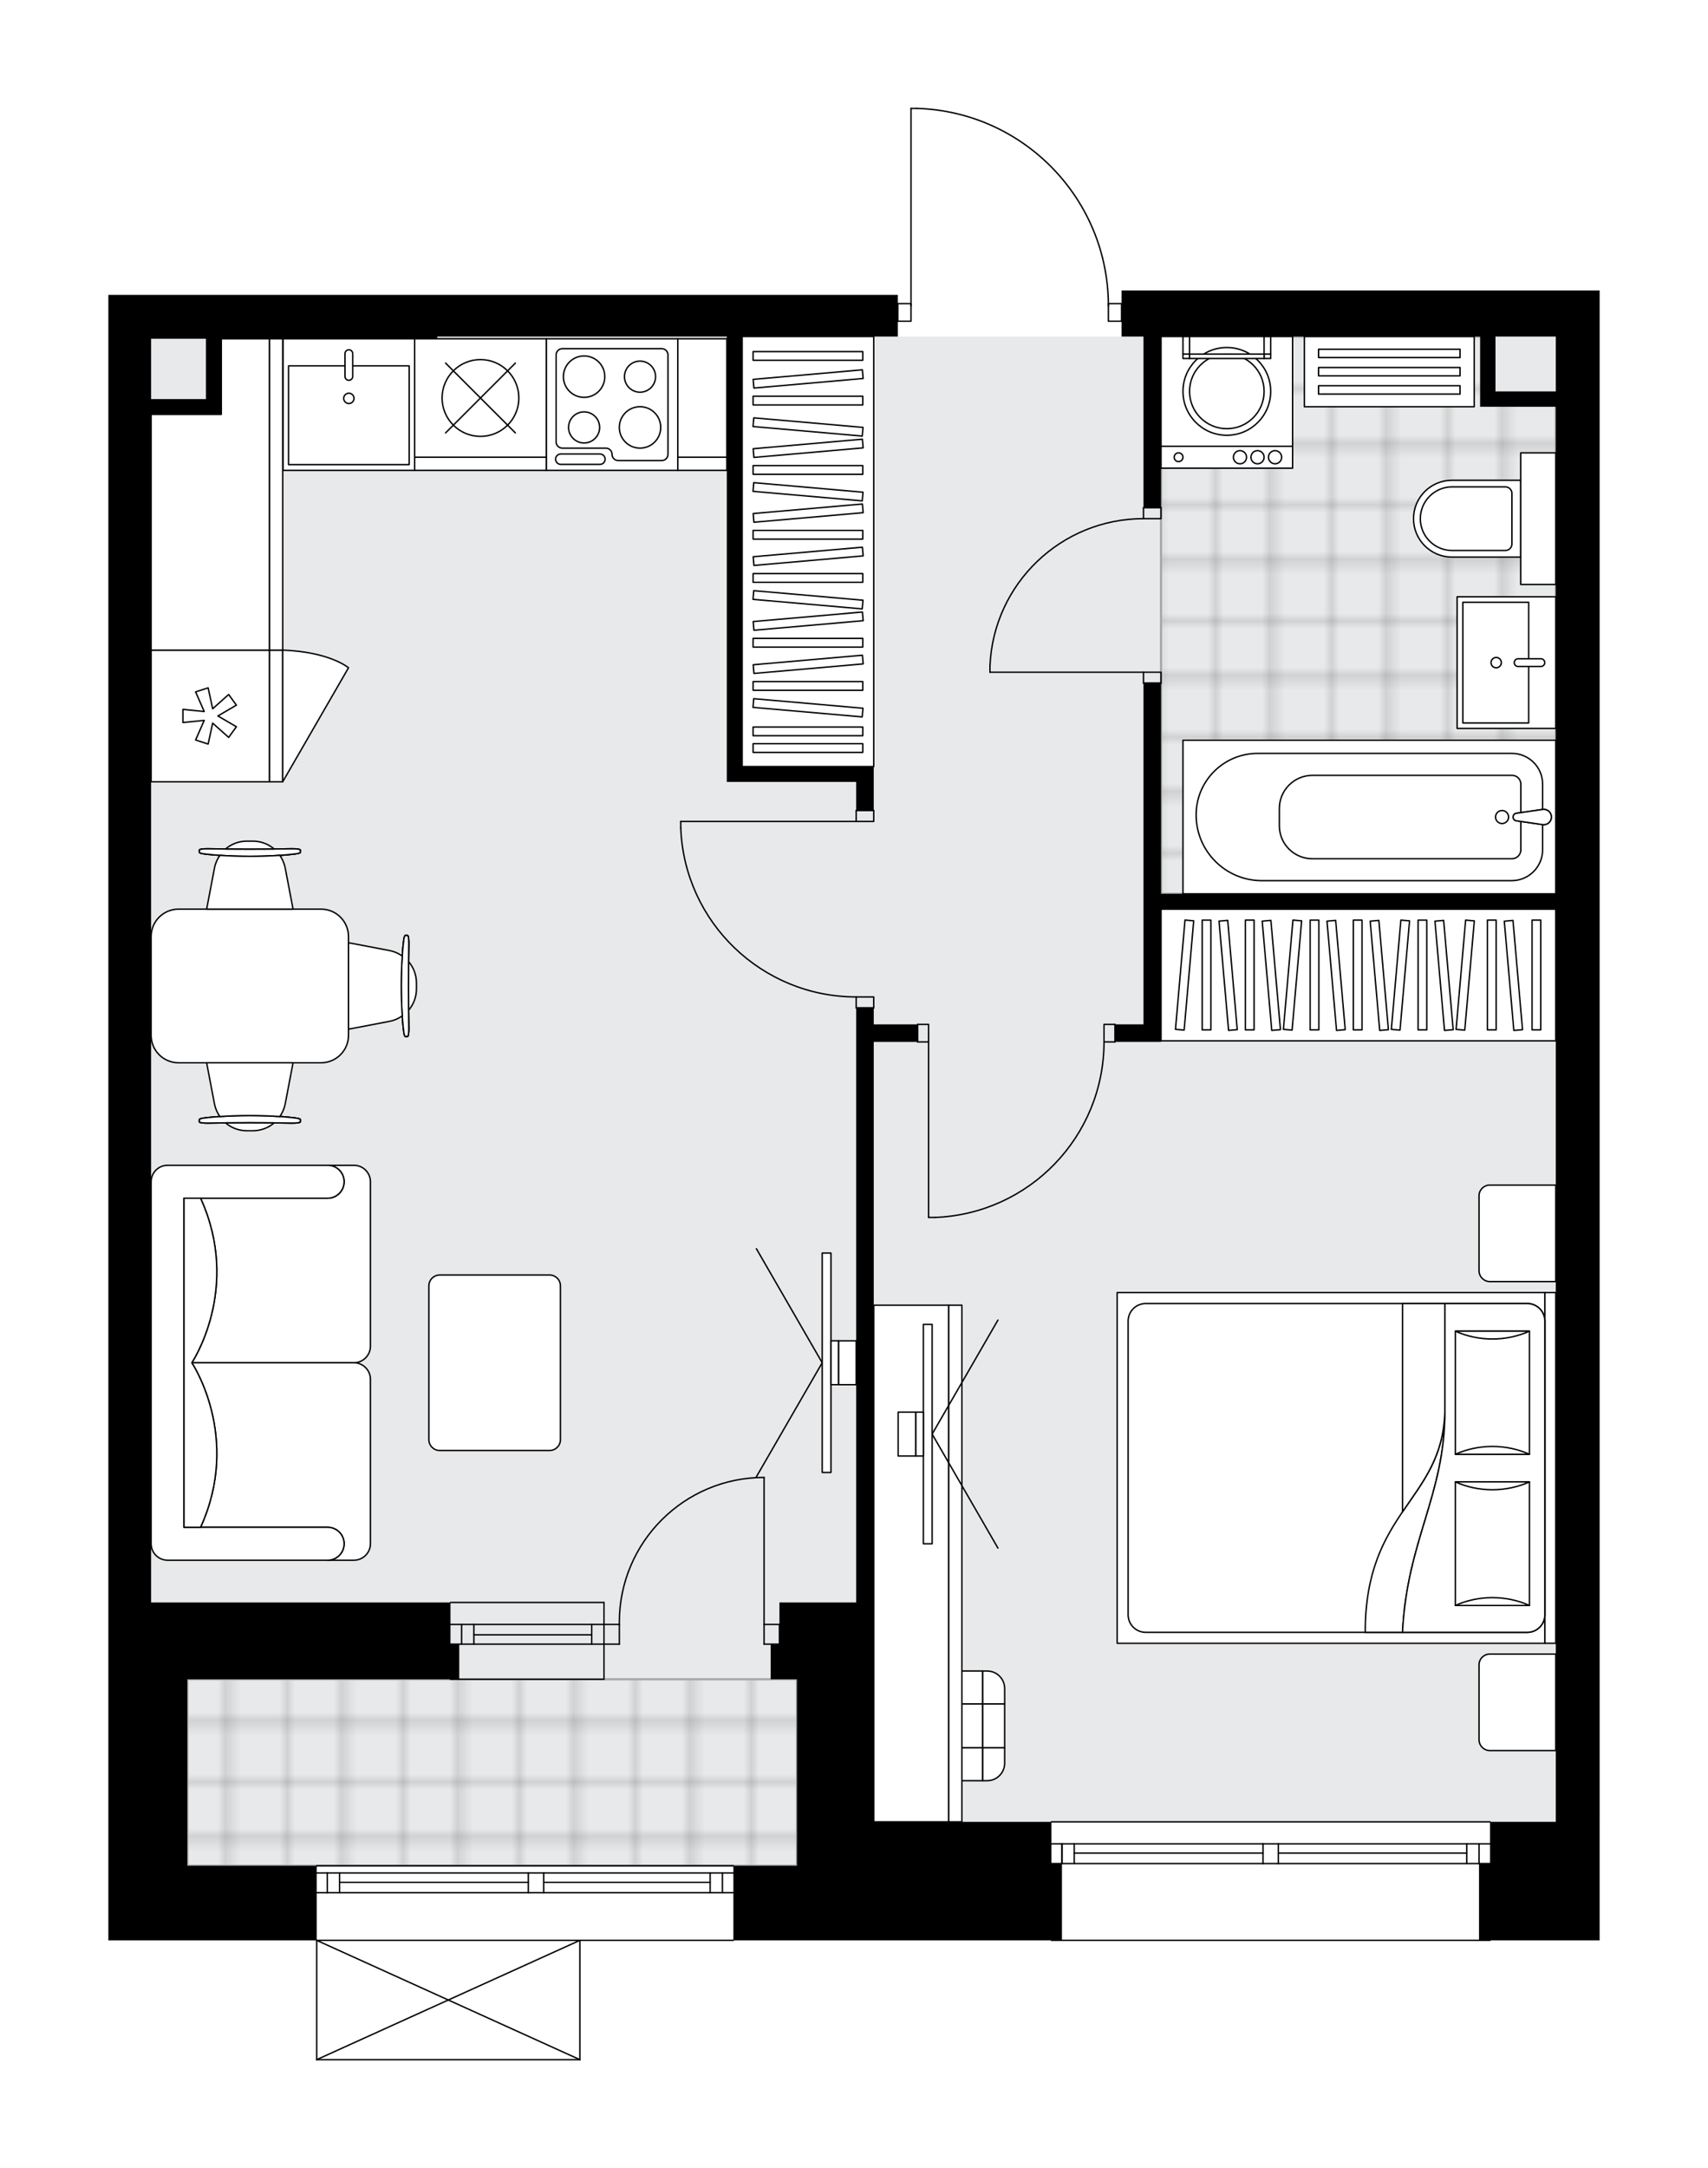 <svg xmlns="http://www.w3.org/2000/svg" xmlns:xlink="http://www.w3.org/1999/xlink" height="2000px" id="Layer_1" style="enable-background:new 0 0 1576.25 2000;" version="1.1" viewBox="0 0 1576.25 2000" width="1576.25px" x="0px" y="0px" xml:space="preserve">
<style type="text/css">
	.st0{fill:none;}
	.st1{opacity:0.25;fill:none;stroke:#000000;stroke-width:0.4;stroke-miterlimit:10;}
	.st2{fill:#FFFFFF;}
	.st3{fill:#E7E9EA;}
	.st4{fill:url(#SVGID_1_);stroke:#A6A7AA;stroke-width:2;stroke-miterlimit:10;}
	.st5{fill:url(#SVGID_00000021085058099030082250000011597393863211607995_);stroke:#A6A7AA;stroke-width:2;stroke-miterlimit:10;}
	.st6{fill:none;stroke:#000000;stroke-width:1.3;stroke-linecap:round;stroke-linejoin:round;stroke-miterlimit:10;}
	.st7{fill:none;stroke:#000000;stroke-width:1.3;stroke-linecap:round;stroke-linejoin:round;}
	.st8{fill:none;stroke:#000000;stroke-width:1.3;stroke-linecap:round;stroke-linejoin:round;stroke-dasharray:9.835,9.835;}
	.st9{fill:#FFFFFF;stroke:#000000;stroke-width:1.3;stroke-linecap:round;stroke-linejoin:round;stroke-miterlimit:10;}
	.st10{font-family: 'Arial-BoldMT','Arial'; font-weight:bold;}
	.st11{font-size:106.078px;}
	.st12{font-size:89.759px;}
	.st13{font-family: 'ArialMT','Arial';}
	.st14{font-size:40px;}
</style>
<pattern height="14.57" id="New_Pattern_Swatch_2" patternUnits="userSpaceOnUse" style="overflow:visible;" viewBox="7.49 -22.06 14.57 14.57" width="14.57" x="-212.16">
	<g>
		<rect class="st0" height="14.57" width="14.57" x="7.49" y="-22.06" />
		<g>
			<rect class="st1" height="7.29" width="7.29" x="14.77" y="-7.49" />
		</g>
		<g>
			<rect class="st1" height="7.29" width="7.29" x="0.2" y="-7.49" />
		</g>
		<g>
			<rect class="st1" height="7.29" width="7.29" x="22.06" y="-14.77" />
		</g>
		<g>
			<rect class="st1" height="7.29" width="7.29" x="7.49" y="-14.77" />
			<rect class="st1" height="7.29" width="7.29" x="14.77" y="-22.06" />
		</g>
		<g>
			<rect class="st1" height="7.29" width="7.29" x="0.2" y="-22.06" />
		</g>
		<g>
			<rect class="st1" height="7.29" width="7.29" x="22.06" y="-29.35" />
		</g>
		<g>
			<rect class="st1" height="7.29" width="7.29" x="7.49" y="-29.35" />
		</g>
	</g>
</pattern>
<path class="st2" d="M291.62,1900v-110.06H172.86H100v-109.3  v-202.39V272.01h39.46h264.12h408.83h16.19v7.45h11.49V100c0-0.36,0.29-0.65,0.65-0.65h5.31h0c0.01,0,0.01,0,0.02,0  c47.81,1.42,92.49,21.09,125.81,55.41c32.69,33.67,50.96,77.86,51.64,124.7h11.52v-11.49h441.21v42.5v1370.18v109.3h-100.54  c0,0.36-0.29,0.65-0.65,0.65H970.28c-0.36,0-0.65-0.29-0.65-0.65H735.5h-58.04c0,0.36-0.29,0.65-0.65,0.65H535.79V1900  c0,0,0,0,0,0.01c0,0.04-0.02,0.09-0.03,0.13c-0.01,0.04-0.01,0.08-0.03,0.12c0,0,0,0.01,0,0.01c0,0.01-0.01,0.01-0.02,0.02  c-0.05,0.09-0.12,0.17-0.2,0.23c-0.02,0.02-0.04,0.03-0.07,0.04c-0.09,0.05-0.2,0.09-0.31,0.09H292.27c-0.12,0-0.22-0.04-0.31-0.09  c-0.02-0.01-0.04-0.03-0.07-0.04c-0.08-0.06-0.15-0.14-0.2-0.23c0-0.01-0.01-0.01-0.02-0.02c0,0,0-0.01,0-0.01  c-0.02-0.04-0.02-0.08-0.03-0.12C291.64,1900.09,291.62,1900.05,291.62,1900C291.62,1900,291.62,1900,291.62,1900z" id="background" />
<g id="floor">
	<polygon class="st3" points="139.46,310.46 139.46,1478.26 139.46,1680.65 139.46,1721.13 806.34,1721.13 806.34,1680.65    1435.77,1680.65 1435.77,310.46  " />
	<pattern id="SVGID_1_" patternTransform="matrix(7.14 0 0 7.14 42638.586 32113.764)" xlink:href="#New_Pattern_Swatch_2">
	</pattern>
	<polygon class="st4" points="1373.03,363.09 1373.03,310.46 1071.47,310.46 1071.47,824.54 1435.77,824.54 1435.77,363.09  " />
	
		<pattern id="SVGID_00000183931801790794318410000000224187449701001106_" patternTransform="matrix(7.14 0 0 7.14 42638.586 32113.764)" xlink:href="#New_Pattern_Swatch_2">
	</pattern>
	
		<rect height="172.03" style="fill:url(#SVGID_00000183931801790794318410000000224187449701001106_);stroke:#A6A7AA;stroke-width:2;stroke-miterlimit:10;" width="562.65" x="172.86" y="1549.09" />
	<g id="LWPOLYLINE_00000157307946460036140690000001312861219209164981_">
		<rect class="st6" height="10.12" width="16.19" x="1055.28" y="620.12" />
	</g>
	<g id="LWPOLYLINE_00000010310279211290036340000014402151050426213780_">
		<rect class="st6" height="10.12" width="16.19" x="1055.28" y="468.33" />
	</g>
	<g id="LINE_00000043446547687296393970000000631800651869307790_">
		<line class="st6" x1="1055.28" x2="1071.47" y1="630.24" y2="630.24" />
	</g>
	<g id="LINE_00000118384848612546839330000017224467642039153822_">
		<line class="st6" x1="1055.28" x2="1071.47" y1="468.33" y2="468.33" />
	</g>
	<g id="LINE_00000065781576231712715650000011496641283116999594_">
		<line class="st6" x1="1055.28" x2="913.61" y1="620.12" y2="620.12" />
	</g>
	<g id="ARC_00000086671189262524158590000008409563770582906291_">
		<path class="st6" d="M913.61,614.05c3.37-75.81,65.79-135.55,141.67-135.6" />
	</g>
	<g id="LINE_00000003825003256089419760000015536473181549575565_">
		<line class="st6" x1="913.61" x2="913.61" y1="620.12" y2="614.05" />
	</g>
	<g id="LWPOLYLINE_00000072266105935407288230000014621495712211329980_">
		<rect class="st6" height="16.19" width="10.12" x="846.82" y="944.96" />
	</g>
	<g id="LWPOLYLINE_00000036217871828397151260000016634583084808558754_">
		<rect class="st6" height="16.19" width="10.12" x="1018.85" y="944.96" />
	</g>
	<g id="LINE_00000077282298177180832470000011451367677642649990_">
		<line class="st6" x1="846.82" x2="846.82" y1="961.15" y2="944.96" />
	</g>
	<g id="LINE_00000183209805568615219490000004233886586491793592_">
		<line class="st6" x1="1028.97" x2="1028.97" y1="961.15" y2="944.96" />
	</g>
	<g id="LINE_00000067220051719973038020000015067239582985270423_">
		<line class="st6" x1="856.94" x2="856.94" y1="961.15" y2="1123.06" />
	</g>
	<g id="LINE_00000179632646955973749720000015962336867708262316_">
		<line class="st6" x1="863.01" x2="856.94" y1="1123.06" y2="1123.06" />
	</g>
	<g id="ARC_00000034064128468122072750000012566468969318649521_">
		<path class="st6" d="M1018.85,961.15c-0.04,87.06-68.85,158.54-155.84,161.91" />
	</g>
	<g id="LWPOLYLINE_00000074403393557826167220000007994067250338942649_">
		<rect class="st6" height="10.12" width="16.19" x="790.15" y="747.63" />
	</g>
	<g id="LWPOLYLINE_00000124878257265426081440000008356034795395537293_">
		<rect class="st6" height="10.12" width="16.19" x="790.15" y="919.66" />
	</g>
	<g id="LINE_00000000925404651030375660000006964589185512511666_">
		<line class="st6" x1="790.15" x2="806.34" y1="747.63" y2="747.63" />
	</g>
	<g id="LINE_00000144324180570220407850000017332180184331653518_">
		<line class="st6" x1="790.15" x2="806.34" y1="929.78" y2="929.78" />
	</g>
	<g id="LINE_00000067938839535550435290000016179313285829781406_">
		<line class="st6" x1="790.15" x2="628.24" y1="757.75" y2="757.75" />
	</g>
	<g id="LINE_00000142139657357970703940000011862897802497909384_">
		<line class="st6" x1="628.24" x2="628.24" y1="763.82" y2="757.75" />
	</g>
	<g id="ARC_00000049194714673287813170000016153613338086980029_">
		<path class="st6" d="M790.15,919.66c-87.06-0.04-158.54-68.85-161.91-155.84" />
	</g>
	<g id="LWPOLYLINE_00000046299877437797085510000015766837254635389578_">
		<rect class="st6" height="16.19" width="12.14" x="1022.9" y="280.11" />
	</g>
	<g id="LWPOLYLINE_00000165233761250497397380000003716955002469148582_">
		<rect class="st6" height="16.19" width="12.14" x="828.6" y="280.11" />
	</g>
	<g id="LWPOLYLINE_00000043423365328116028910000001585407307756936841_">
		<path class="st6" d="M846.05,100c98.5,2.92,176.84,83.61,176.85,182.15" />
	</g>
	<g id="LINE_00000069362234564759814260000001592514627716955306_">
		<line class="st6" x1="840.75" x2="840.75" y1="282.15" y2="100" />
	</g>
	<g id="ARC_00000132061720646041453610000015432508396855092623_">
		<path class="st6" d="M571.57,1498.5c-0.01-0.66-0.01-1.33-0.01-1.99c-0.01-73.79,59.81-133.61,133.59-133.61" />
	</g>
	<g id="LINE_00000060027046956348240220000013128201280023597187_">
		<line class="st6" x1="705.14" x2="705.14" y1="1498.5" y2="1362.9" />
	</g>
	<g id="LINE_00000144325725917648558960000010880594797265829045_">
		<line class="st6" x1="557.4" x2="571.57" y1="1498.5" y2="1498.5" />
	</g>
	<g id="LINE_00000041978320894618253610000012985961818645370256_">
		<line class="st6" x1="571.57" x2="571.57" y1="1498.5" y2="1516.71" />
	</g>
	<g id="LINE_00000183207756560243971340000002873798683063484560_">
		<line class="st6" x1="571.57" x2="557.4" y1="1516.71" y2="1516.71" />
	</g>
	<g id="LINE_00000103953812361785924460000014533628948878555824_">
		<line class="st6" x1="719.31" x2="705.14" y1="1516.71" y2="1516.71" />
	</g>
	<g id="LINE_00000177447104157045378560000006570512164915855793_">
		<line class="st6" x1="705.14" x2="705.14" y1="1516.71" y2="1498.5" />
	</g>
	<g id="LINE_00000031166554762242647130000008779017864660940960_">
		<line class="st6" x1="705.14" x2="719.31" y1="1498.5" y2="1498.5" />
	</g>
	<g id="LINE_00000088812714509015676690000006250818304454574751_">
		<line class="st6" x1="719.31" x2="719.31" y1="1516.71" y2="1498.5" />
	</g>
	<line class="st6" x1="840.75" x2="846.05" y1="100" y2="100" />
	<g id="LINE_00000048485393173615425000000000928449228876235412_">
		<line class="st6" x1="557.4" x2="415.73" y1="1498.5" y2="1498.5" />
	</g>
	<g id="LINE_00000105390966494678491520000013556434095913667242_">
		<line class="st6" x1="557.4" x2="415.73" y1="1516.71" y2="1516.71" />
	</g>
	<g id="LINE_00000118364738904758468690000016702147258933301909_">
		<line class="st6" x1="546.07" x2="437.32" y1="1508.1" y2="1508.1" />
	</g>
	<g id="LINE_00000001646150634632608320000018270925913310648483_">
		<line class="st6" x1="425.99" x2="425.99" y1="1498.5" y2="1516.71" />
	</g>
	<g id="LINE_00000110464309580543534230000017568957722717705622_">
		<line class="st6" x1="546.07" x2="546.07" y1="1498.5" y2="1516.71" />
	</g>
	<g id="LINE_00000020380557412970699340000009189710133520377256_">
		<line class="st6" x1="557.4" x2="415.73" y1="1478.26" y2="1478.26" />
	</g>
	<g id="LINE_00000054242921042188584490000002519694313077212572_">
		<line class="st6" x1="415.73" x2="557.4" y1="1549.1" y2="1549.1" />
	</g>
	<g id="LINE_00000137126305103748743310000008838946228675320740_">
		<line class="st6" x1="437.32" x2="437.32" y1="1498.48" y2="1516.7" />
	</g>
	<g id="LINE_00000066516928427143659010000015071267036636977064_">
		<line class="st6" x1="557.4" x2="557.4" y1="1478.26" y2="1549.09" />
	</g>
	<g id="LINE_00000036969483537757172950000009291982664646486454_">
		<line class="st6" x1="970.28" x2="1375.06" y1="1680.65" y2="1680.65" />
	</g>
	<g id="LINE_00000057826683597773814570000017012098530881565832_">
		<line class="st6" x1="1375.06" x2="1179.75" y1="1719.1" y2="1719.1" />
	</g>
	<g id="LINE_00000008114763202864616520000012287001764945162373_">
		<line class="st6" x1="1165.58" x2="970.28" y1="1719.1" y2="1719.1" />
	</g>
	<g id="LINE_00000035530807424053520690000002777179881570426298_">
		<line class="st6" x1="980.03" x2="980.03" y1="1700.89" y2="1719.1" />
	</g>
	<g id="LINE_00000028297569693664362030000001389273739421551265_">
		<line class="st6" x1="1364.94" x2="1364.94" y1="1700.89" y2="1719.1" />
	</g>
	<g id="LINE_00000018939379933138340460000011210565077533309316_">
		<line class="st6" x1="1375.06" x2="1179.75" y1="1700.89" y2="1700.89" />
	</g>
	<g id="LINE_00000142160039348573060690000000435781068482606249_">
		<line class="st6" x1="1165.58" x2="970.28" y1="1700.89" y2="1700.89" />
	</g>
	<g id="LINE_00000136412175911715442000000010822145652951757727_">
		<line class="st6" x1="1165.58" x2="991.37" y1="1709.49" y2="1709.49" />
	</g>
	<g id="LINE_00000034070341034397037990000007974929747367009704_">
		<line class="st6" x1="1353.6" x2="1179.75" y1="1709.49" y2="1709.49" />
	</g>
	<g id="LINE_00000029027641598938701740000006326238941430741157_">
		<line class="st6" x1="1353.6" x2="1353.6" y1="1719.1" y2="1700.89" />
	</g>
	<g id="LINE_00000049911482962349011020000016858970325805667213_">
		<line class="st6" x1="980.03" x2="980.03" y1="1700.89" y2="1719.1" />
	</g>
	<g id="LINE_00000065063930447362654400000011486849322766247812_">
		<line class="st6" x1="991.37" x2="991.37" y1="1719.1" y2="1700.89" />
	</g>
	<g id="LINE_00000014605745134269506760000014674821341586529188_">
		<line class="st6" x1="1179.75" x2="1179.75" y1="1700.89" y2="1719.1" />
	</g>
	<g id="LINE_00000046333023628131272290000010827045521394024329_">
		<line class="st6" x1="1179.75" x2="1165.58" y1="1719.1" y2="1719.1" />
	</g>
	<g id="LINE_00000021838457351895495090000010090347505524075959_">
		<line class="st6" x1="1165.58" x2="1165.58" y1="1719.1" y2="1700.89" />
	</g>
	<g id="LINE_00000039106752589588197030000009864521758465152446_">
		<line class="st6" x1="1165.58" x2="1179.75" y1="1700.89" y2="1700.89" />
	</g>
	<g id="LINE_00000006667856656644439460000003899803271990605969_">
		<line class="st6" x1="1375.06" x2="970.28" y1="1789.94" y2="1789.94" />
	</g>
	<g id="LINE_00000101784989929634809010000017515735645270941374_">
		<line class="st6" x1="292.27" x2="676.81" y1="1721.13" y2="1721.13" />
	</g>
	<g id="LINE_00000015330763395126407150000002185134349138169278_">
		<line class="st6" x1="676.81" x2="501.74" y1="1746.02" y2="1746.02" />
	</g>
	<g id="LINE_00000006705562482971088550000008145164945857173178_">
		<line class="st6" x1="487.58" x2="292.27" y1="1746.02" y2="1746.02" />
	</g>
	<g id="LINE_00000057858656314461378680000007730607107336886171_">
		<line class="st6" x1="302.03" x2="302.03" y1="1727.81" y2="1746.02" />
	</g>
	<g id="LINE_00000022534948233920993700000012957151644752204957_">
		<line class="st6" x1="666.69" x2="666.69" y1="1727.81" y2="1746.02" />
	</g>
	<g id="LINE_00000129205641202011167450000011902470716926457511_">
		<line class="st6" x1="676.81" x2="501.74" y1="1727.81" y2="1727.81" />
	</g>
	<g id="LINE_00000008147208290030160220000010752105438775659176_">
		<line class="st6" x1="487.58" x2="292.27" y1="1727.81" y2="1727.81" />
	</g>
	<g id="LINE_00000134223146951301634730000012082905807537742253_">
		<line class="st6" x1="487.58" x2="313.36" y1="1736.41" y2="1736.41" />
	</g>
	<g id="LINE_00000176030490531520973410000018236102548597797534_">
		<line class="st6" x1="655.36" x2="501.74" y1="1736.41" y2="1736.41" />
	</g>
	<g id="LINE_00000018946572937434979060000017178681331287632013_">
		<line class="st6" x1="655.36" x2="655.36" y1="1746.02" y2="1727.81" />
	</g>
	<g id="LINE_00000062167514479044223980000007539084242344112309_">
		<line class="st6" x1="302.03" x2="302.03" y1="1727.81" y2="1746.02" />
	</g>
	<g id="LINE_00000083776904606057244040000013629736967184085921_">
		<line class="st6" x1="313.36" x2="313.36" y1="1746.02" y2="1727.81" />
	</g>
	<g id="LINE_00000025429422440301142550000004506644274058449318_">
		<line class="st6" x1="501.74" x2="501.74" y1="1727.81" y2="1746.02" />
	</g>
	<g id="LINE_00000169553991526526571110000013479876803251473853_">
		<line class="st6" x1="501.74" x2="487.58" y1="1746.02" y2="1746.02" />
	</g>
	<g id="LINE_00000072967372465943077660000001725349939018948799_">
		<line class="st6" x1="487.58" x2="487.58" y1="1746.02" y2="1727.81" />
	</g>
	<g id="LINE_00000098938473067252621330000007444147912011351432_">
		<line class="st6" x1="487.58" x2="501.74" y1="1727.81" y2="1727.81" />
	</g>
	<g id="LINE_00000075868277479578764200000013060854463754521527_">
		<line class="st6" x1="676.81" x2="292.27" y1="1789.94" y2="1789.94" />
	</g>
	<g id="LINE_00000002350525560963058720000009935646548065885574_">
		<line class="st6" x1="535.14" x2="292.27" y1="1900" y2="1900" />
	</g>
	<g id="LINE_00000175309869365127987570000014568151521293200299_">
		<line class="st6" x1="292.27" x2="292.27" y1="1900" y2="1789.94" />
	</g>
	<g id="LINE_00000023276115296127319830000002867725100132233404_">
		<line class="st6" x1="535.14" x2="535.14" y1="1789.94" y2="1900" />
	</g>
	<g id="LWPOLYLINE_00000142887652879827713860000012054674560138220446_">
		<line class="st6" x1="292.27" x2="535.14" y1="1789.94" y2="1900" />
	</g>
	<g id="LWPOLYLINE_00000144331985387071402260000001401223706428416648_">
		<line class="st6" x1="535.14" x2="292.27" y1="1789.94" y2="1900" />
	</g>
	<path d="M172.86,1680.65v-131.55h242.87h8.1v-32.38h-8.1v-38.45H172.86h-33.4V382.32h50.6h14.17v-69.82h199.35v-2.03h267.15v410.85   h14.17h105.24v26.31h16.19v-26.31v-14.17H684.91V310.46h127.5h16.19v-38.45h-16.19l0,0H403.58H139.46H100v1206.25v202.39v109.3   h72.86h119.41v-68.82H172.86V1680.65z M139.46,312.49h50.6v55.66h-50.6V312.49z" />
	<polygon points="735.5,1721.13 676.81,1721.13 676.81,1789.94 735.5,1789.94 970.28,1789.94 980.04,1789.94 980.04,1719.1    970.28,1719.1 970.28,1680.65 806.34,1680.65 806.34,1549.09 806.34,1478.26 806.34,961.15 846.82,961.15 846.82,944.96    806.34,944.96 806.34,929.78 790.15,929.78 790.15,1478.26 719.31,1478.26 719.31,1516.71 711.22,1516.71 711.22,1549.09    719.31,1549.09 735.5,1549.09 735.5,1680.65  " />
	<path d="M1476.25,1680.65V310.46v-42.5h-441.21v42.5h20.24v157.87h16.19V310.46h294.47v50.6v14.17h69.83v449.31h-364.3V630.25   h-16.19v314.71h-26.31v16.19h26.31h16.19V838.7h364.3v841.94h-60.72v38.46h-10.12v70.84h10.12h101.19V1680.65z M1435.78,361.06   h-55.66v-50.6h55.66V361.06z" />
</g>
<g id="mebel">
	<g>
		
			<rect class="st9" height="20.24" transform="matrix(-1 -1.224647e-16 1.224647e-16 -1 2264.377 843.562)" width="121.43" x="1071.47" y="411.66" />
		
			<rect class="st9" height="101.2" transform="matrix(-1 -1.224647e-16 1.224647e-16 -1 2264.377 722.127)" width="121.43" x="1071.47" y="310.47" />
		<g id="CIRCLE_00000156553888501838015230000003612530180330435763_">
			<circle class="st9" cx="1132.19" cy="361.06" r="40.48" />
		</g>
		<g id="CIRCLE_00000171710734352300265070000000433272139783463596_">
			<circle class="st9" cx="1132.19" cy="361.06" r="34.41" />
		</g>
		<g id="CIRCLE_00000140694402691273793760000007872876038377149578_">
			<circle class="st9" cx="1087.66" cy="421.78" r="4.05" />
		</g>
		<g id="CIRCLE_00000054254979639792995490000010646171945532831131_">
			<circle class="st9" cx="1144.33" cy="421.78" r="6.07" />
		</g>
		<g id="CIRCLE_00000181066409993259506060000008293297208221238435_">
			<circle class="st9" cx="1160.52" cy="421.78" r="6.07" />
		</g>
		<g id="CIRCLE_00000088834858508166825390000003602977421389718974_">
			<circle class="st9" cx="1176.71" cy="421.78" r="6.07" />
		</g>
	</g>
	<g>
		
			<rect class="st9" height="344.06" transform="matrix(-8.977281e-11 1 -1 -8.977281e-11 2017.443 -510.041)" width="141.67" x="1192.91" y="581.67" />
		<g id="ARC_00000008836360962390937380000001000950717272877962_">
			<path class="st9" d="M1423.64,746.71c0.68-0.1,1.36-0.1,2.04,0c3.86,0.56,6.53,4.15,5.97,8.01s-4.15,6.53-8.01,5.97l-24.71-3.61     c-1.14-0.34-2.04-1.23-2.38-2.38c-0.56-1.87,0.51-3.84,2.38-4.39L1423.64,746.71z" />
		</g>
		<path class="st9" d="M1423.63,783.85v-23.16l-24.7-3.6c-1.14-0.34-2.04-1.23-2.38-2.38c-0.56-1.87,0.51-3.84,2.38-4.39l24.7-3.6    v-23.37c0-15.65-12.69-28.33-28.33-28.33h-234.73c-31.32,0-56.71,25.39-56.71,56.71c0,33.51,27.16,60.67,60.67,60.67h230.56    C1410.85,812.39,1423.63,799.62,1423.63,783.85z" />
		<path class="st9" d="M1403.54,783.92v-26.16l-4.61-0.67c-1.14-0.34-2.04-1.23-2.38-2.38c-0.56-1.87,0.51-3.84,2.38-4.39l4.61-0.67    v-26.3c0-4.47-3.62-8.1-8.1-8.1h-184.22c-16.87,0-30.55,13.68-30.55,30.55v16c0,16.77,13.59,30.36,30.36,30.36h184.27    C1399.85,792.15,1403.54,788.47,1403.54,783.92z" />
		<g id="ARC_00000056392751211920599530000011008447372448938648_">
			<path class="st9" d="M1423.64,746.71c0.68-0.1,1.36-0.1,2.04,0c3.86,0.56,6.53,4.15,5.97,8.01s-4.15,6.53-8.01,5.97l-24.71-3.61     c-1.14-0.34-2.04-1.23-2.38-2.38c-0.56-1.87,0.51-3.84,2.38-4.39L1423.64,746.71z" />
		</g>
		<circle class="st9" cx="1386.19" cy="753.7" r="6.01" />
	</g>
	<g>
		
			<rect class="st9" height="91.08" transform="matrix(6.123234e-17 -1 1 6.123234e-17 779 2001.472)" width="121.44" x="1329.51" y="565.7" />
		
			<rect class="st9" height="60.72" transform="matrix(6.123234e-17 -1 1 6.123234e-17 769.129 1991.642)" width="111.31" x="1324.73" y="580.9" />
		<path class="st9" d="M1397.45,611.26L1397.45,611.26c0,1.98,1.6,3.58,3.58,3.58h20.98c1.98,0,3.58-1.6,3.58-3.58l0,0    c0-1.98-1.6-3.58-3.58-3.58h-20.98C1399.05,607.68,1397.45,609.28,1397.45,611.26z" />
		<circle class="st9" cx="1380.78" cy="611.26" r="4.76" />
	</g>
	<g>
		<path class="st9" d="M1304.49,478.48L1304.49,478.48c0-19.56,15.86-35.42,35.42-35.42h63.49v70.84h-63.49    C1320.35,513.9,1304.49,498.04,1304.49,478.48z" />
		
			<rect class="st9" height="32.38" transform="matrix(-1.343940e-10 1 -1 -1.343940e-10 1898.065 -941.101)" width="121.43" x="1358.87" y="462.29" />
		<path class="st9" d="M1310.77,478.48L1310.77,478.48c0-16.21,13.14-29.35,29.35-29.35h49.11c3.35,0,6.07,2.72,6.07,6.07v46.55    c0,3.35-2.72,6.07-6.07,6.07h-49.11C1323.91,507.83,1310.77,494.69,1310.77,478.48z" />
	</g>
	<g>
		<rect class="st9" height="16.19" width="6.07" x="1091.71" y="310.47" />
		<rect class="st9" height="4.05" width="6.07" x="1091.71" y="326.66" />
		<rect class="st9" height="16.19" width="6.07" x="1166.59" y="310.47" />
		<rect class="st9" height="4.05" width="6.07" x="1166.59" y="326.66" />
		
			<rect class="st9" height="4.05" transform="matrix(-1 -1.224647e-16 1.224647e-16 -1 2264.377 657.362)" width="68.81" x="1097.78" y="326.66" />
	</g>
	<g>
		<rect class="st9" height="121.43" width="121.44" x="261.25" y="312.49" />
		<rect class="st9" height="91.08" width="111.31" x="266.29" y="337.52" />
		<path class="st9" d="M321.95,350.82L321.95,350.82c-1.98,0-3.58-1.6-3.58-3.58v-20.98c0-1.98,1.6-3.58,3.58-3.58l0,0    c1.98,0,3.58,1.6,3.58,3.58v20.98C325.53,349.21,323.92,350.82,321.95,350.82z" />
		<circle class="st9" cx="321.95" cy="367.49" r="4.76" />
	</g>
	<g>
		<rect class="st9" height="121.43" width="121.43" x="504.12" y="312.49" />
		<path class="st9" d="M513.23,327.39v80.28c0,3.17,2.57,5.73,5.73,5.73h40.14c3.17,0,5.73,2.57,5.73,5.73l0,0    c0,3.17,2.57,5.73,5.73,5.73h40.14c3.17,0,5.73-2.57,5.73-5.73v-91.75c0-3.17-2.57-5.73-5.73-5.73h-91.75    C515.8,321.65,513.23,324.22,513.23,327.39z" />
		<path class="st9" d="M553.68,428.38H517.5c-2.64,0-4.78-2.14-4.78-4.78l0,0c0-2.64,2.14-4.78,4.78-4.78h36.18    c2.64,0,4.78,2.14,4.78,4.78l0,0C558.46,426.24,556.32,428.38,553.68,428.38z" />
		<circle class="st9" cx="539.04" cy="347.46" r="19.11" />
		<circle class="st9" cx="590.65" cy="394.29" r="19.11" />
		<circle class="st9" cx="539.04" cy="394.29" r="14.34" />
		<circle class="st9" cx="590.65" cy="347.46" r="14.34" />
	</g>
	<g>
		<rect class="st9" height="109.29" width="121.43" x="382.69" y="312.49" />
		<rect class="st9" height="12.14" width="121.43" x="382.69" y="421.78" />
		<circle class="st9" cx="443.41" cy="367.14" r="35.42" />
		<line class="st9" x1="475.61" x2="411.21" y1="334.94" y2="399.34" />
		<line class="st9" x1="475.61" x2="411.21" y1="399.34" y2="334.94" />
	</g>
	<g>
		
			<rect class="st9" height="109.29" transform="matrix(8.241690e-14 1 -1 8.241690e-14 854.566 466.348)" width="121.43" x="133.39" y="605.81" />
		
			<rect class="st9" height="12.14" transform="matrix(8.241690e-14 1 -1 8.241690e-14 915.283 405.63)" width="121.43" x="194.11" y="654.38" />
		<polygon class="st9" points="188.46,656.35 168.81,654.38 168.81,666.53 188.46,664.56 180.52,682.64 192.07,686.39 196.27,667.1     211.01,680.24 218.15,670.41 201.1,660.46 218.15,650.5 211.01,640.67 196.27,653.81 192.07,634.52 180.52,638.27   " />
		<path class="st9" d="M260.9,721.17l60.72-105.17c0,0-17.09-14.65-60.72-16.27V721.17z" />
	</g>
	<g>
		<path class="st9" d="M1364.94,1103.14v69c0,5.59,4.53,10.12,10.12,10.12h60.72v-89.05h-60.91    C1369.38,1093.21,1364.94,1097.65,1364.94,1103.14z" />
		<path class="st9" d="M1364.94,1535.79v69c0,5.59,4.53,10.12,10.12,10.12h60.72v-89.05h-60.91    C1369.38,1525.87,1364.94,1530.31,1364.94,1535.79z" />
		<g>
			
				<rect class="st9" height="10.12" transform="matrix(-3.592071e-10 1 -1 -3.592071e-10 2784.869 -76.56)" width="323.55" x="1268.94" y="1349.09" />
			
				<rect class="st9" height="394.66" transform="matrix(-3.591733e-10 1 -1 -3.591733e-10 2582.478 125.831)" width="323.55" x="1066.55" y="1156.82" />
			<path class="st9" d="M1425.65,1218.69v270.93c0,8.94-7.25,16.19-16.19,16.19H1057.3c-8.94,0-16.19-7.25-16.19-16.19v-270.93     c0-8.94,7.25-16.19,16.19-16.19h352.16C1418.41,1202.5,1425.65,1209.75,1425.65,1218.69z" />
			<path class="st9" d="M1294.34,1505.81c4.14-84.62,39.01-126.56,39.04-202.76c-2.76,81.53-73.6,90.24-73.45,202.76     L1294.34,1505.81z" />
			<g>
				<path class="st9" d="M1294.34,1505.81c4.14-84.62,39.01-126.56,39.04-202.76l0-100.55h76.08c8.94,0,16.19,7.25,16.19,16.19      v270.93c0,8.94-7.25,16.19-16.19,16.19L1294.34,1505.81L1294.34,1505.81z" />
			</g>
			
				<rect class="st9" height="68.34" transform="matrix(-3.591653e-10 1 -1 -3.591653e-10 2662.056 -92.513)" width="113.54" x="1320.51" y="1250.6" />
			<path class="st9" d="M1343.11,1341.54c21.47-9.62,46.87-9.62,68.34,0H1343.11z" />
			<path class="st9" d="M1411.45,1228c-21.47,9.62-46.87,9.62-68.34,0H1411.45z" />
			
				<rect class="st9" height="68.34" transform="matrix(-3.595410e-10 1 -1 -3.595410e-10 2801.317 46.748)" width="113.98" x="1320.3" y="1389.86" />
			<path class="st9" d="M1343.11,1481.02c21.47-9.65,46.87-9.65,68.34,0H1343.11z" />
			<path class="st9" d="M1411.45,1367.04c-21.47,9.65-46.87,9.65-68.34,0H1411.45z" />
			<g>
				<path class="st9" d="M1333.38,1303.05V1202.5h-39.04v192.12C1312.77,1367.4,1331.97,1344.74,1333.38,1303.05z" />
			</g>
		</g>
	</g>
	<g>
		<g>
			<g>
				<g id="LINE_00000127736169895176456850000017353215636526767535_">
					<line class="st9" x1="758.78" x2="698.06" y1="1257.12" y2="1362.28" />
				</g>
				<g id="LINE_00000019652593078610958360000000161456892976827293_">
					<line class="st9" x1="758.78" x2="698.06" y1="1257.12" y2="1151.95" />
				</g>
			</g>
			<rect class="st9" height="202.39" width="8.1" x="758.78" y="1155.92" />
			
				<rect class="st9" height="40.48" transform="matrix(-1 -1.224647e-16 1.224647e-16 -1 1540.831 2514.231)" width="7.08" x="766.87" y="1236.88" />
			<rect class="st9" height="40.48" width="16.19" x="773.96" y="1236.88" />
		</g>
	</g>
	<g>
		
			<rect class="st9" height="396.69" transform="matrix(-1 -1.567125e-10 1.567125e-10 -1 1491.246 1017.617)" width="121.43" x="684.91" y="310.47" />
		<g>
			
				<rect class="st9" height="8.04" transform="matrix(-1 -1.347950e-10 1.347950e-10 -1 1491.246 1265.521)" width="101.2" x="695.03" y="628.74" />
			
				<rect class="st9" height="8.04" transform="matrix(-1 -1.346871e-10 1.346871e-10 -1 1491.246 1349.377)" width="101.2" x="695.03" y="670.67" />
			
				<rect class="st9" height="8.04" transform="matrix(-1 -1.347950e-10 1.347950e-10 -1 1491.246 1380.131)" width="101.2" x="695.03" y="686.04" />
			
				<rect class="st9" height="8.04" transform="matrix(-1 -1.348851e-10 1.348851e-10 -1 1491.246 1185.825)" width="101.2" x="695.03" y="588.89" />
			
				<rect class="st9" height="8.04" transform="matrix(-1 -1.347950e-10 1.347950e-10 -1 1491.246 1066.281)" width="101.2" x="695.03" y="529.12" />
			
				<rect class="st9" height="8.04" transform="matrix(-1 -1.346871e-10 1.346871e-10 -1 1491.246 986.585)" width="101.2" x="695.03" y="489.27" />
			
				<rect class="st9" height="8.04" transform="matrix(-1 -1.347772e-10 1.347772e-10 -1 1491.246 867.042)" width="101.2" x="695.03" y="429.5" />
			
				<rect class="st9" height="8.04" transform="matrix(-0.996 -0.087 0.087 -0.996 1431.523 1367.871)" width="101.2" x="695.03" y="648.66" />
			
				<rect class="st9" height="8.04" transform="matrix(-0.996 -0.087 0.087 -0.996 1440.205 1169.01)" width="101.2" x="695.03" y="549.04" />
			
				<rect class="st9" height="8.04" transform="matrix(-0.996 -0.087 0.087 -0.996 1448.888 970.149)" width="101.2" x="695.03" y="449.42" />
			
				<rect class="st9" height="8.04" transform="matrix(-0.996 0.087 -0.087 -0.996 1541.82 1158.356)" width="101.2" x="695.03" y="608.82" />
			
				<rect class="st9" height="8.04" transform="matrix(-0.996 0.087 -0.087 -0.996 1538.348 1078.812)" width="101.2" x="695.03" y="568.97" />
			
				<rect class="st9" height="8.04" transform="matrix(-0.996 0.087 -0.087 -0.996 1533.138 959.495)" width="101.2" x="695.03" y="509.2" />
			
				<rect class="st9" height="8.04" transform="matrix(-0.996 0.087 -0.087 -0.996 1529.665 879.951)" width="101.2" x="695.03" y="469.35" />
			
				<rect class="st9" height="8.04" transform="matrix(-0.996 -0.087 0.087 -0.996 1454.097 850.833)" width="101.2" x="695.03" y="389.65" />
			
				<rect class="st9" height="8.04" transform="matrix(-0.996 0.087 -0.087 -0.996 1524.456 760.634)" width="101.2" x="695.03" y="409.58" />
			
				<rect class="st9" height="8.04" transform="matrix(-1 -1.347950e-10 1.347950e-10 -1 1491.246 739.069)" width="101.2" x="695.03" y="365.51" />
			
				<rect class="st9" height="8.04" transform="matrix(-1 -1.345973e-10 1.345973e-10 -1 1491.246 656.689)" width="101.2" x="695.03" y="324.32" />
			
				<rect class="st9" height="8.04" transform="matrix(-0.996 0.087 -0.087 -0.996 1518.879 632.905)" width="101.2" x="695.03" y="345.59" />
		</g>
	</g>
	<g>
		
			<rect class="st9" height="364.3" transform="matrix(1.437704e-10 -1 1 1.437704e-10 354.201 2153.045)" width="121.43" x="1192.91" y="717.27" />
		<g>
			
				<rect class="st9" height="8.04" transform="matrix(1.347953e-10 -1 1 1.347953e-10 214.057 2012.901)" width="101.2" x="1062.88" y="895.4" />
			
				<rect class="st9" height="8.04" transform="matrix(1.348850e-10 -1 1 1.348850e-10 253.905 2052.749)" width="101.2" x="1102.73" y="895.4" />
			
				<rect class="st9" height="8.04" transform="matrix(1.347953e-10 -1 1 1.347953e-10 313.677 2112.521)" width="101.2" x="1162.5" y="895.4" />
			
				<rect class="st9" height="8.04" transform="matrix(1.347776e-10 -1 1 1.347776e-10 353.525 2152.369)" width="101.2" x="1202.35" y="895.4" />
			
				<rect class="st9" height="8.04" transform="matrix(1.347953e-10 -1 1 1.347953e-10 413.297 2212.141)" width="101.2" x="1262.12" y="895.4" />
			
				<rect class="st9" height="8.04" transform="matrix(0.087 -0.996 0.996 0.087 102.246 1910.426)" width="101.2" x="1042.96" y="895.4" />
			
				<rect class="st9" height="8.04" transform="matrix(0.087 -0.996 0.996 0.087 193.184 2009.667)" width="101.2" x="1142.58" y="895.4" />
			
				<rect class="st9" height="8.04" transform="matrix(0.087 -0.996 0.996 0.087 284.121 2108.908)" width="101.2" x="1242.2" y="895.4" />
			
				<rect class="st9" height="8.04" transform="matrix(-0.087 -0.996 0.996 -0.087 336.187 2106.902)" width="101.2" x="1082.81" y="895.4" />
			
				<rect class="st9" height="8.04" transform="matrix(-0.087 -0.996 0.996 -0.087 379.507 2146.599)" width="101.2" x="1122.65" y="895.4" />
			
				<rect class="st9" height="8.04" transform="matrix(-0.087 -0.996 0.996 -0.087 444.489 2206.143)" width="101.2" x="1182.43" y="895.4" />
			
				<rect class="st9" height="8.04" transform="matrix(-0.087 -0.996 0.996 -0.087 487.81 2245.84)" width="101.2" x="1222.27" y="895.4" />
			
				<rect class="st9" height="8.04" transform="matrix(0.087 -0.996 0.996 0.087 338.684 2168.453)" width="101.2" x="1301.97" y="895.4" />
			
				<rect class="st9" height="8.04" transform="matrix(-0.087 -0.996 0.996 -0.087 552.791 2305.384)" width="101.2" x="1282.05" y="895.4" />
			
				<rect class="st9" height="8.04" transform="matrix(1.347953e-10 -1 1 1.347953e-10 477.283 2276.127)" width="101.2" x="1326.11" y="895.4" />
			
				<rect class="st9" height="8.04" transform="matrix(1.347953e-10 -1 1 1.347953e-10 518.473 2317.318)" width="101.2" x="1367.3" y="895.4" />
			
				<rect class="st9" height="8.04" transform="matrix(-0.087 -0.996 0.996 -0.087 622.354 2369.127)" width="101.2" x="1346.03" y="895.4" />
		</g>
	</g>
	<g>
		<g>
			
				<rect class="st9" height="40.48" transform="matrix(4.520721e-11 1 -1 4.520721e-11 2478.773 705.396)" width="40.48" x="866.45" y="1571.85" />
			
				<rect class="st9" height="20.24" transform="matrix(4.444338e-11 1 -1 4.444338e-11 2509.132 675.037)" width="40.48" x="896.81" y="1581.97" />
			
				<rect class="st9" height="20.24" transform="matrix(4.520721e-11 1 -1 4.520721e-11 2448.415 735.755)" width="40.48" x="836.09" y="1581.97" />
			
				<rect class="st9" height="40.48" transform="matrix(-4.481742e-11 -1 1 -4.481742e-11 -740.814 2514.192)" width="30.36" x="871.51" y="1607.26" />
			<path class="st9" d="M927.17,1612.32v14.17c0,8.94-7.25,16.19-16.19,16.19h-4.05v-30.36H927.17z" />
			<path class="st9" d="M866.45,1612.32v30.36h-4.05c-8.94,0-16.19-7.25-16.19-16.19v-14.17H866.45z" />
			
				<rect class="st9" height="40.48" transform="matrix(-4.475791e-11 -1 1 -4.475791e-11 -669.978 2443.355)" width="30.36" x="871.51" y="1536.43" />
			<path class="st9" d="M927.17,1557.68v14.17h-20.24v-30.36h4.05C919.92,1541.49,927.17,1548.74,927.17,1557.68z" />
			<path class="st9" d="M866.45,1541.49v30.36h-20.24v-14.17c0-8.94,7.25-16.19,16.19-16.19H866.45z" />
		</g>
		<g>
			<g>
				
					<rect class="st9" height="69.21" transform="matrix(-1.338169e-10 -1 1 -1.338169e-10 -601.389 2283.28)" width="476.63" x="602.63" y="1407.73" />
				
					<rect class="st9" height="12.14" transform="matrix(-9.990469e-11 -1 1 -9.990469e-11 -560.713 2323.956)" width="476.63" x="643.31" y="1436.26" />
			</g>
			<g>
				<g>
					<g id="LINE_00000034053276063771931360000015966634693809330611_">
						<line class="st9" x1="860.24" x2="920.95" y1="1322.93" y2="1428.09" />
					</g>
					<g id="LINE_00000146473906248917777990000004993488651842365605_">
						<line class="st9" x1="860.24" x2="920.95" y1="1322.93" y2="1217.76" />
					</g>
				</g>
				
					<rect class="st9" height="202.39" transform="matrix(-1 9.009980e-11 -9.009980e-11 -1 1712.379 2645.855)" width="8.1" x="852.14" y="1221.73" />
				<rect class="st9" height="40.48" width="7.08" x="845.06" y="1302.69" />
				
					<rect class="st9" height="40.48" transform="matrix(-1 9.088628e-11 -9.088628e-11 -1 1673.925 2645.855)" width="16.19" x="828.87" y="1302.69" />
			</g>
		</g>
	</g>
	<g>
		<path class="st9" d="M302.39,1105.32L302.39,1105.32c8.38,0,15.18-6.8,15.18-15.18v0c0-8.38-6.8-15.18-15.18-15.18h0h24.23    c8.41,0,15.24,6.82,15.24,15.24v151.66c0,8.39-6.86,15.25-15.25,15.25l-149.6,0c0,0,46.05-68.45,8.07-151.79H302.39z" />
		<path class="st9" d="M302.39,1408.91L302.39,1408.91c8.38,0,15.18,6.8,15.18,15.18v0c0,8.38-6.8,15.18-15.18,15.18h0h24.23    c8.41,0,15.24-6.82,15.24-15.24v-151.66c0-8.39-6.86-15.25-15.25-15.25l-149.6,0c0,0,46.05,68.45,8.07,151.79H302.39z" />
		<path class="st9" d="M154.64,1074.96h147.74c8.38,0,15.18,6.8,15.18,15.18v0c0,8.38-6.8,15.18-15.18,15.18H169.82v303.59h132.57    c8.38,0,15.18,6.8,15.18,15.18l0,0c0,8.38-6.8,15.18-15.18,15.18H154.64c-8.38,0-15.18-6.8-15.18-15.18v-333.94    C139.46,1081.79,146.29,1074.96,154.64,1074.96z" />
		<path class="st9" d="M185.07,1408.91c37.98-83.34-8.07-151.79-8.07-151.79v-0.01c0,0,46.05-68.45,8.07-151.79h-15.24v303.59    L185.07,1408.91z" />
	</g>
	<path class="st9" d="M507.18,1338.07H405.81c-5.54,0-10.03-4.49-10.03-10.03v-141.85c0-5.54,4.49-10.03,10.03-10.03h101.37   c5.54,0,10.03,4.49,10.03,10.03v141.85C517.21,1333.58,512.72,1338.07,507.18,1338.07z" />
	<g>
		<path class="st9" d="M164.76,980.39h131.55c13.97,0,25.3-11.33,25.3-25.3v-91.13c0-13.97-11.33-25.3-25.3-25.3H164.76    c-13.97,0-25.3,11.33-25.3,25.3v91.13C139.46,969.06,150.79,980.39,164.76,980.39z" />
		<g>
			<g id="LINE_00000003071420757675638380000000558468639540290701_">
				<path class="st9" d="M188.49,787.68c24.5,3.08,59.66,3.08,84.16,0c2.83-0.36,4.47-0.89,4.47-1.45v-0.14v-2      c0-0.6-3.17-1.09-7.08-1.09c-26.24,0.42-52.69,0.42-78.93,0c-3.91,0-7.08,0.49-7.08,1.09v2v0.14      C184.02,786.79,185.66,787.33,188.49,787.68z" />
			</g>
			<g id="LINE_00000142881696096611150680000013538605753060318394_">
				<path class="st9" d="M188.49,787.68c24.5,3.08,59.66,3.08,84.16,0c2.83-0.36,4.47-0.89,4.47-1.45v-0.14v-2      c0-0.6-3.17-1.09-7.08-1.09c-26.24,0.42-52.69,0.42-78.93,0c-3.91,0-7.08,0.49-7.08,1.09v2v0.14      C184.02,786.79,185.66,787.33,188.49,787.68z" />
			</g>
			<g id="LINE_00000050627465987986351270000009712739761494301880_">
				<path class="st9" d="M188.49,787.68c24.5,3.08,59.66,3.08,84.16,0c2.83-0.36,4.47-0.89,4.47-1.45v-0.14v-2      c0-0.6-3.17-1.09-7.08-1.09c-26.24,0.42-52.69,0.42-78.93,0c-3.91,0-7.08,0.49-7.08,1.09v2v0.14      C184.02,786.79,185.66,787.33,188.49,787.68z" />
			</g>
			<path class="st9" d="M208.2,783.13c5.33-4.5,12.18-7.19,19.58-7.19h5.58c7.4,0,14.25,2.69,19.58,7.19     C238.02,783.27,223.11,783.27,208.2,783.13z" />
			<path class="st9" d="M190.7,838.66l7.26-38.05c0.82-4.3,2.61-8.18,4.99-11.59c17.56,1.24,37.69,1.24,55.25,0     c2.38,3.41,4.16,7.29,4.99,11.59l7.26,38.05H190.7z" />
		</g>
		<g>
			<g id="LINE_00000017489619944961004190000012427638515983121547_">
				<path class="st9" d="M372.59,867.44c-3.08,24.5-3.08,59.66,0,84.16c0.36,2.83,0.89,4.47,1.45,4.47h0.14h2      c0.6,0,1.09-3.17,1.09-7.08c-0.42-26.24-0.42-52.69,0-78.93c0-3.91-0.49-7.08-1.09-7.08h-2h-0.14      C373.48,862.97,372.95,864.61,372.59,867.44z" />
			</g>
			<g id="LINE_00000039853319928261565380000013229354149664912297_">
				<path class="st9" d="M372.59,867.44c-3.08,24.5-3.08,59.66,0,84.16c0.36,2.83,0.89,4.47,1.45,4.47h0.14h2      c0.6,0,1.09-3.17,1.09-7.08c-0.42-26.24-0.42-52.69,0-78.93c0-3.91-0.49-7.08-1.09-7.08h-2h-0.14      C373.48,862.97,372.95,864.61,372.59,867.44z" />
			</g>
			<g id="LINE_00000069379067045615640970000014441853553113191048_">
				<path class="st9" d="M372.59,867.44c-3.08,24.5-3.08,59.66,0,84.16c0.36,2.83,0.89,4.47,1.45,4.47h0.14h2      c0.6,0,1.09-3.17,1.09-7.08c-0.42-26.24-0.42-52.69,0-78.93c0-3.91-0.49-7.08-1.09-7.08h-2h-0.14      C373.48,862.97,372.95,864.61,372.59,867.44z" />
			</g>
			<path class="st9" d="M377.14,887.15c4.5,5.33,7.19,12.18,7.19,19.58v5.58c0,7.4-2.69,14.25-7.19,19.58     C377,916.98,377,902.07,377.14,887.15z" />
			<path class="st9" d="M321.61,869.65l38.05,7.26c4.3,0.82,8.18,2.61,11.59,4.99c-1.24,17.56-1.24,37.69,0,55.25     c-3.41,2.38-7.29,4.16-11.59,4.99l-38.05,7.26V869.65z" />
		</g>
		<g>
			<g id="LINE_00000049199017829697050060000004423489332230642577_">
				<path class="st9" d="M272.65,1031.36c-24.5-3.08-59.66-3.08-84.16,0c-2.83,0.36-4.47,0.89-4.47,1.45v0.14v2      c0,0.6,3.17,1.09,7.08,1.09c26.24-0.42,52.69-0.42,78.93,0c3.91,0,7.08-0.49,7.08-1.09v-2v-0.14      C277.12,1032.25,275.47,1031.72,272.65,1031.36z" />
			</g>
			<g id="LINE_00000147195681433188781290000010658220496397641365_">
				<path class="st9" d="M272.65,1031.36c-24.5-3.08-59.66-3.08-84.16,0c-2.83,0.36-4.47,0.89-4.47,1.45v0.14v2      c0,0.6,3.17,1.09,7.08,1.09c26.24-0.42,52.69-0.42,78.93,0c3.91,0,7.08-0.49,7.08-1.09v-2v-0.14      C277.12,1032.25,275.47,1031.72,272.65,1031.36z" />
			</g>
			<g id="LINE_00000010992369374181955450000001046320893986149782_">
				<path class="st9" d="M272.65,1031.36c-24.5-3.08-59.66-3.08-84.16,0c-2.83,0.36-4.47,0.89-4.47,1.45v0.14v2      c0,0.6,3.17,1.09,7.08,1.09c26.24-0.42,52.69-0.42,78.93,0c3.91,0,7.08-0.49,7.08-1.09v-2v-0.14      C277.12,1032.25,275.47,1031.72,272.65,1031.36z" />
			</g>
			<path class="st9" d="M252.94,1035.91c-5.33,4.5-12.18,7.19-19.58,7.19h-5.58c-7.4,0-14.25-2.69-19.58-7.19     C223.11,1035.78,238.02,1035.78,252.94,1035.91z" />
			<path class="st9" d="M270.44,980.39l-7.26,38.05c-0.82,4.3-2.61,8.18-4.99,11.59c-17.56-1.24-37.69-1.24-55.25,0     c-2.38-3.41-4.16-7.29-4.99-11.59l-7.26-38.05H270.44z" />
		</g>
	</g>
	<g>
		
			<rect class="st9" height="109.29" transform="matrix(-1 -8.390412e-11 8.390412e-11 -1 1296.297 734.271)" width="45.18" x="625.56" y="312.49" />
		
			<rect class="st9" height="12.14" transform="matrix(-1 -8.390412e-11 8.390412e-11 -1 1296.297 855.705)" width="45.18" x="625.56" y="421.78" />
	</g>
	<g>
		<polygon class="st9" points="248.75,312.49 248.75,599.74 139.46,599.74 139.46,382.31 204.23,382.31 204.23,312.49   " />
		
			<rect class="st9" height="12.14" transform="matrix(3.445526e-14 1 -1 3.445526e-14 710.941 201.289)" width="287.25" x="111.2" y="450.04" />
	</g>
	<g>
		
			<rect class="st9" height="156.71" transform="matrix(9.032470e-11 -1 1 9.032470e-11 939.284 1624.981)" width="64.76" x="1249.75" y="264.49" />
		
			<rect class="st9" height="130.59" transform="matrix(-9.108377e-11 1 -1 -9.108377e-11 1641.82 -922.445)" width="7.69" x="1278.29" y="294.39" />
		
			<rect class="st9" height="130.59" transform="matrix(-9.344987e-11 1 -1 -9.344987e-11 1624.981 -939.284)" width="7.69" x="1278.29" y="277.55" />
		
			<rect class="st9" height="130.59" transform="matrix(-9.226682e-11 1 -1 -9.226682e-11 1608.142 -956.123)" width="7.69" x="1278.29" y="260.71" />
	</g>
</g>
</svg>